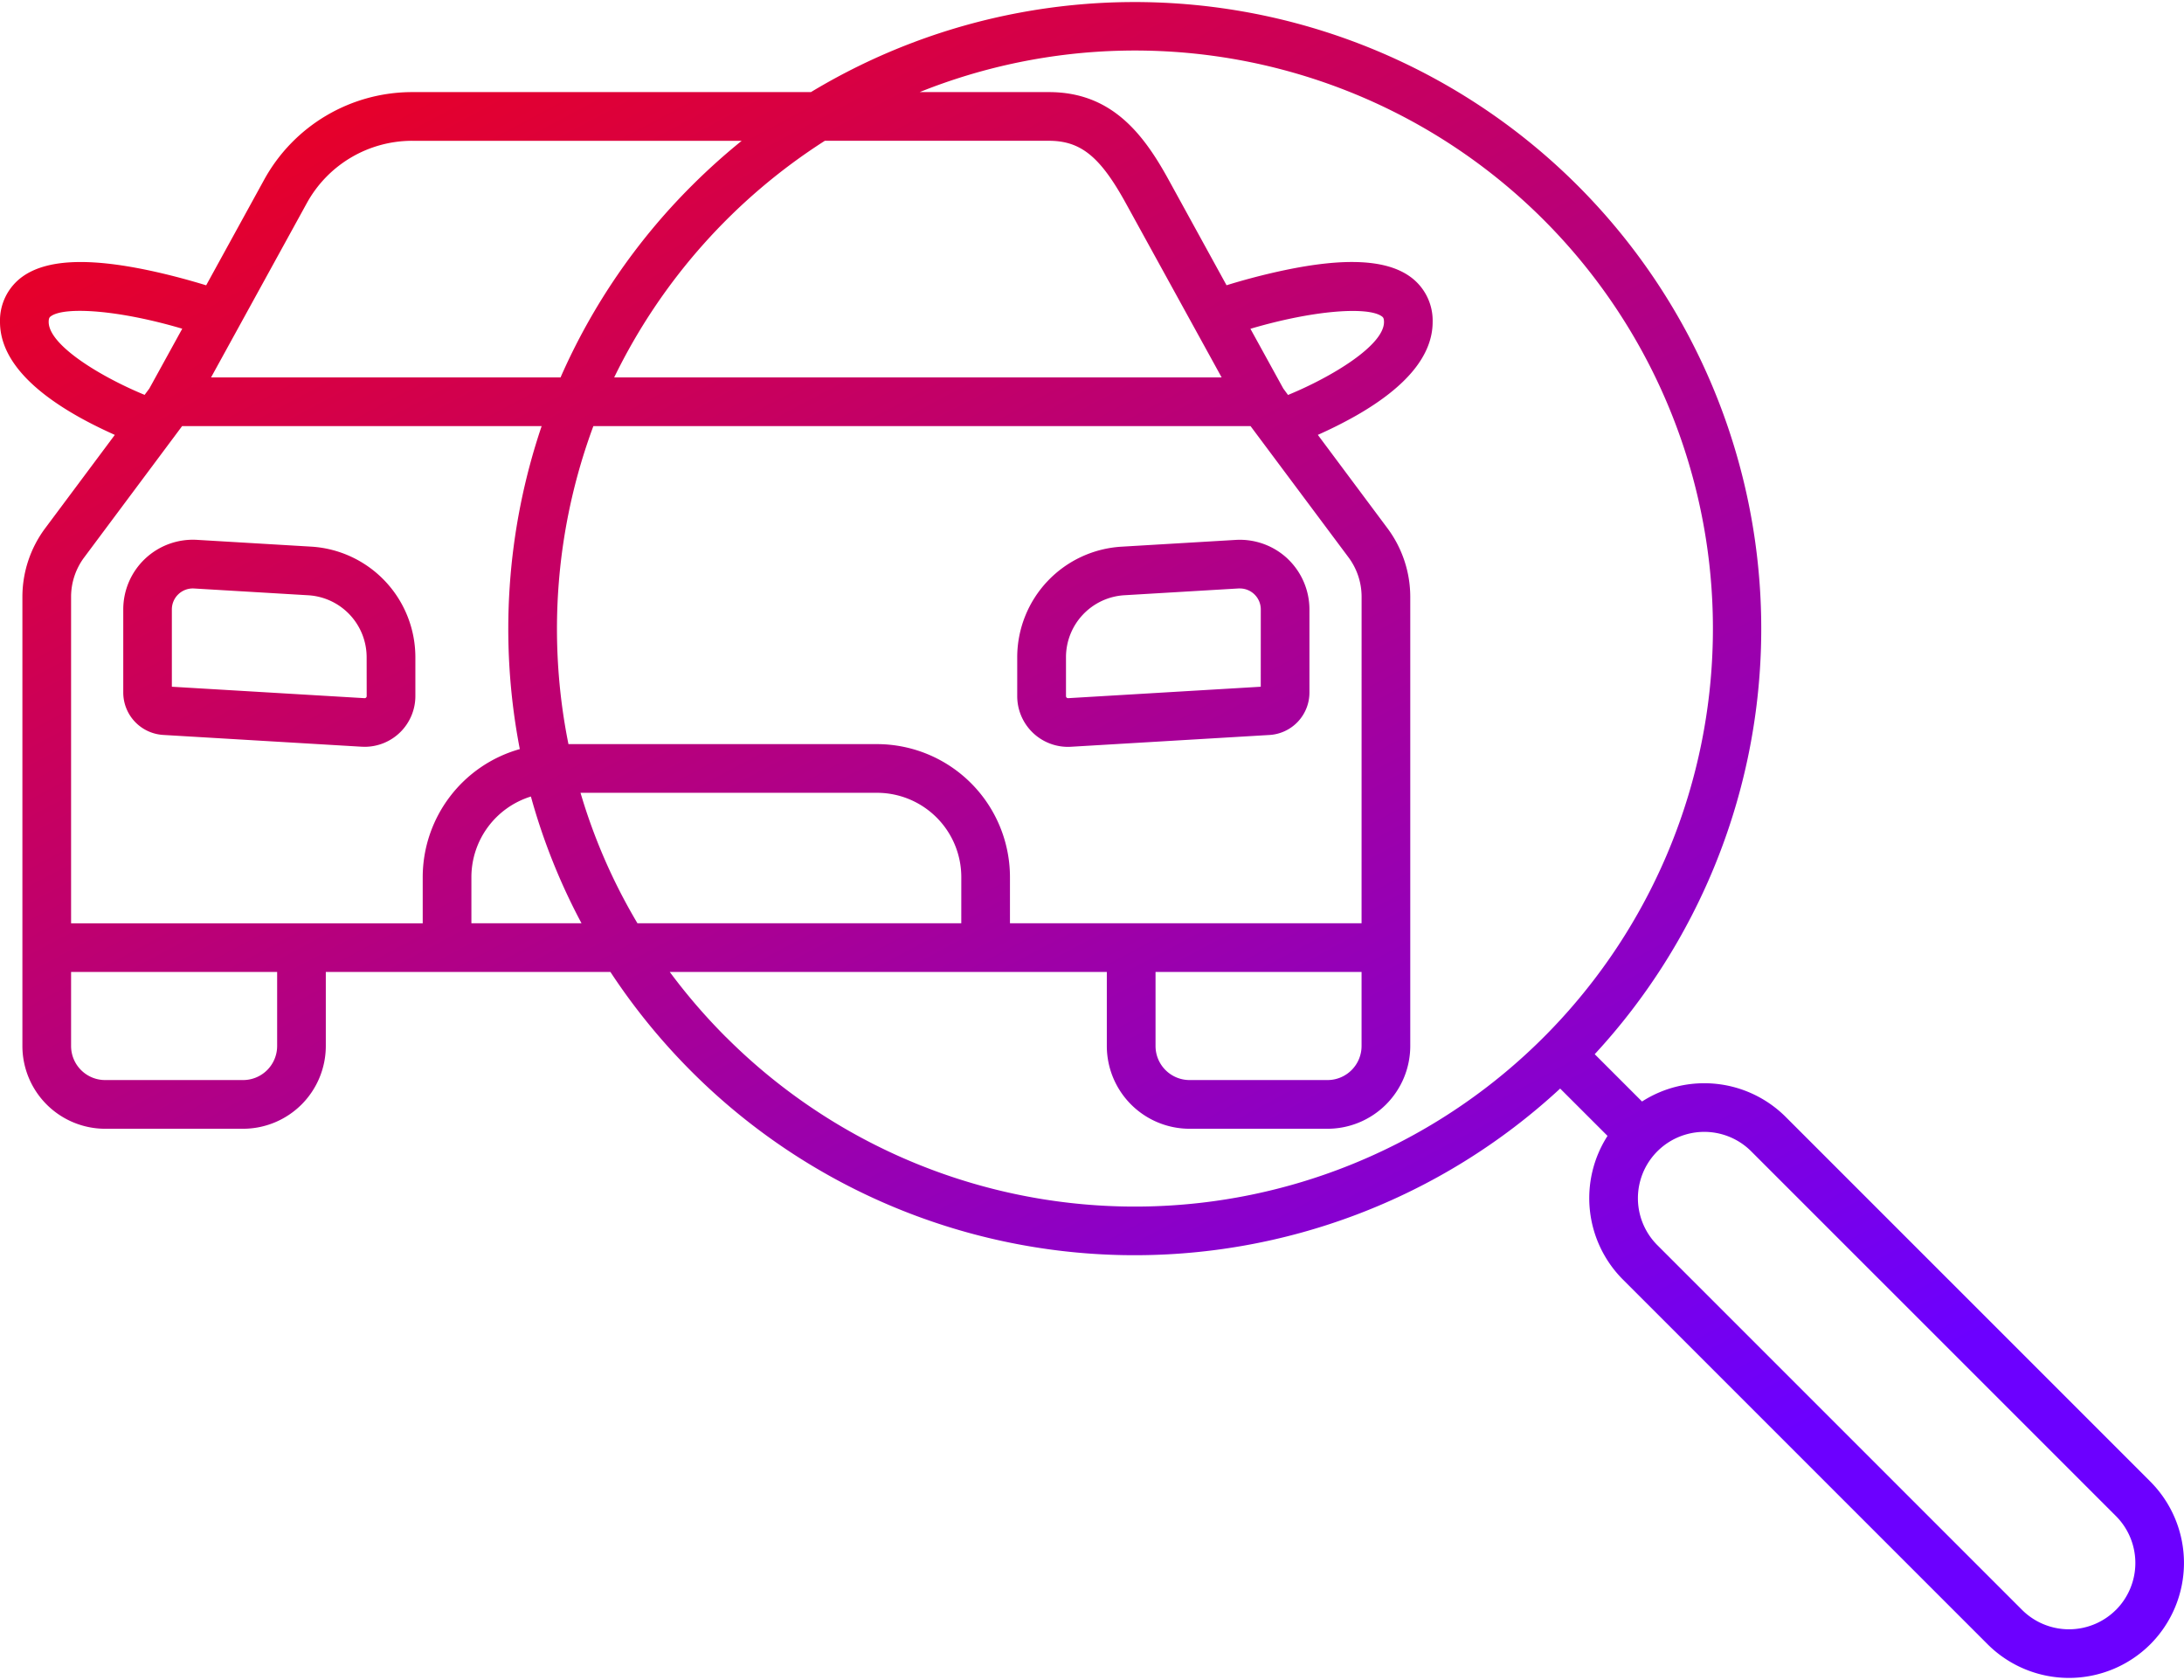 <svg xmlns="http://www.w3.org/2000/svg" viewBox="0 0 124.313 95.381" width="91" height="70" class="flex-shrink-0 me-3 me-md-0 mb-md-4"><defs><linearGradient id="vehicle-search_svg__a" x1="0.093" x2="0.682" y2="0.955" gradientUnits="objectBoundingBox"><stop offset="0" stop-color="#fe0000"></stop><stop offset="1" stop-color="#6c00ff"></stop></linearGradient></defs><path data-name="Path 7688" d="m122.4 100-20.76-20.76a6.559 6.559 0 0 0-8.176-.875l-2.693-2.693a35.67 35.67 0 0 0-44.613-54.76H23.463a9.615 9.615 0 0 0-8.428 4.988l-3.3 6.009c-.816-.25-2-.584-3.283-.854C5 30.327 2.661 30.442 1.3 31.4A3.079 3.079 0 0 0 0 33.994c0 1.889 1.469 3.684 4.365 5.338.765.437 1.526.8 2.17 1.091l-3.971 5.324a6.542 6.542 0 0 0-1.289 3.886v25.574a4.714 4.714 0 0 0 4.708 4.709h7.854a4.714 4.714 0 0 0 4.708-4.709v-4.215h16.2a35.993 35.993 0 0 0 4.627 5.677 35.658 35.658 0 0 0 49.432.959l2.696 2.694a6.559 6.559 0 0 0 .875 8.176l20.76 20.76a6.556 6.556 0 0 0 9.261 0 6.556 6.556 0 0 0 0-9.261M15.775 75.207a1.939 1.939 0 0 1-1.937 1.937H5.983a1.939 1.939 0 0 1-1.937-1.937v-4.215h11.729Zm1.689-47.975a6.844 6.844 0 0 1 6-3.548h18.753a36.316 36.316 0 0 0-2.84 2.554 35.638 35.638 0 0 0-7.47 10.912H12.014ZM77.5 68.221H57.487v-2.628a7.579 7.579 0 0 0-7.57-7.57H32.356a33.207 33.207 0 0 1 1.418-18.1h37.407l5.581 7.477a3.753 3.753 0 0 1 .74 2.229Zm0 2.771v4.215a1.939 1.939 0 0 1-1.937 1.937H67.71a1.939 1.939 0 0 1-1.937-1.937v-4.215Zm-22.784-2.771H36.284a32.482 32.482 0 0 1-3.241-7.427h16.874a4.8 4.8 0 0 1 4.8 4.8Zm18.329-30.437-1.871-3.4c3.636-1.076 6.688-1.268 7.472-.713.07.05.131.093.131.328 0 1.316-2.927 3.108-5.463 4.151Zm-3.51-.634H34.96a33.229 33.229 0 0 1 11.99-13.467H59.7c1.816 0 2.921.9 4.379 3.548ZM2.771 33.994c0-.235.061-.278.131-.328.784-.555 3.836-.363 7.472.713L8.5 37.784l-.269.361C5.7 37.1 2.771 35.31 2.771 33.994m1.275 34.227V49.633a3.754 3.754 0 0 1 .74-2.229l5.581-7.483h20.464a36.03 36.03 0 0 0-1.244 18.385 7.582 7.582 0 0 0-5.526 7.288v2.628H4.046Zm22.786 0v-2.628a4.807 4.807 0 0 1 3.387-4.587 35.208 35.208 0 0 0 2.881 7.215Zm14.5 6.489a33.365 33.365 0 0 1-3.208-3.718H63v4.215a4.714 4.714 0 0 0 4.709 4.709h7.854a4.714 4.714 0 0 0 4.709-4.709V49.633a6.543 6.543 0 0 0-1.29-3.886l-3.971-5.325c.644-.287 1.4-.655 2.17-1.091 2.9-1.653 4.365-3.449 4.365-5.338a3.078 3.078 0 0 0-1.3-2.59c-1.359-.962-3.7-1.077-7.148-.351-1.285.27-2.467.6-3.283.854l-3.3-6.009c-1.423-2.589-3.232-4.985-6.808-4.985h-7.36a32.9 32.9 0 1 1-11.009 53.8m79.1 32.589a3.782 3.782 0 0 1-5.342 0l-20.76-20.76a3.777 3.777 0 0 1 5.342-5.341l20.761 20.76a3.782 3.782 0 0 1 0 5.342M17.716 46.783l-6.5-.386a3.965 3.965 0 0 0-4.2 3.958v4.737A2.419 2.419 0 0 0 9.284 57.5l11.3.671c.056 0 .113.005.169.005a2.888 2.888 0 0 0 2.89-2.888v-2.214a6.31 6.31 0 0 0-5.929-6.291m3.158 8.508a.111.111 0 0 1-.037.085.113.113 0 0 1-.087.032l-10.966-.651v-4.4a1.194 1.194 0 0 1 1.265-1.192l6.5.386a3.535 3.535 0 0 1 3.322 3.525Zm52.417-7.822a3.971 3.971 0 0 0-2.952-1.069l-6.5.386a6.31 6.31 0 0 0-5.937 6.288v2.217a2.888 2.888 0 0 0 2.891 2.888q.084 0 .169-.005l11.3-.671a2.419 2.419 0 0 0 2.273-2.412v-4.736a3.981 3.981 0 0 0-1.246-2.886m-1.525 7.288-10.962.651a.11.11 0 0 1-.087-.032.111.111 0 0 1-.037-.085v-2.217A3.535 3.535 0 0 1 64 49.549l6.5-.386h.073a1.194 1.194 0 0 1 1.191 1.194Z" transform="translate(0 -15.792)" fill="url(#vehicle-search_svg__a)"></path></svg>